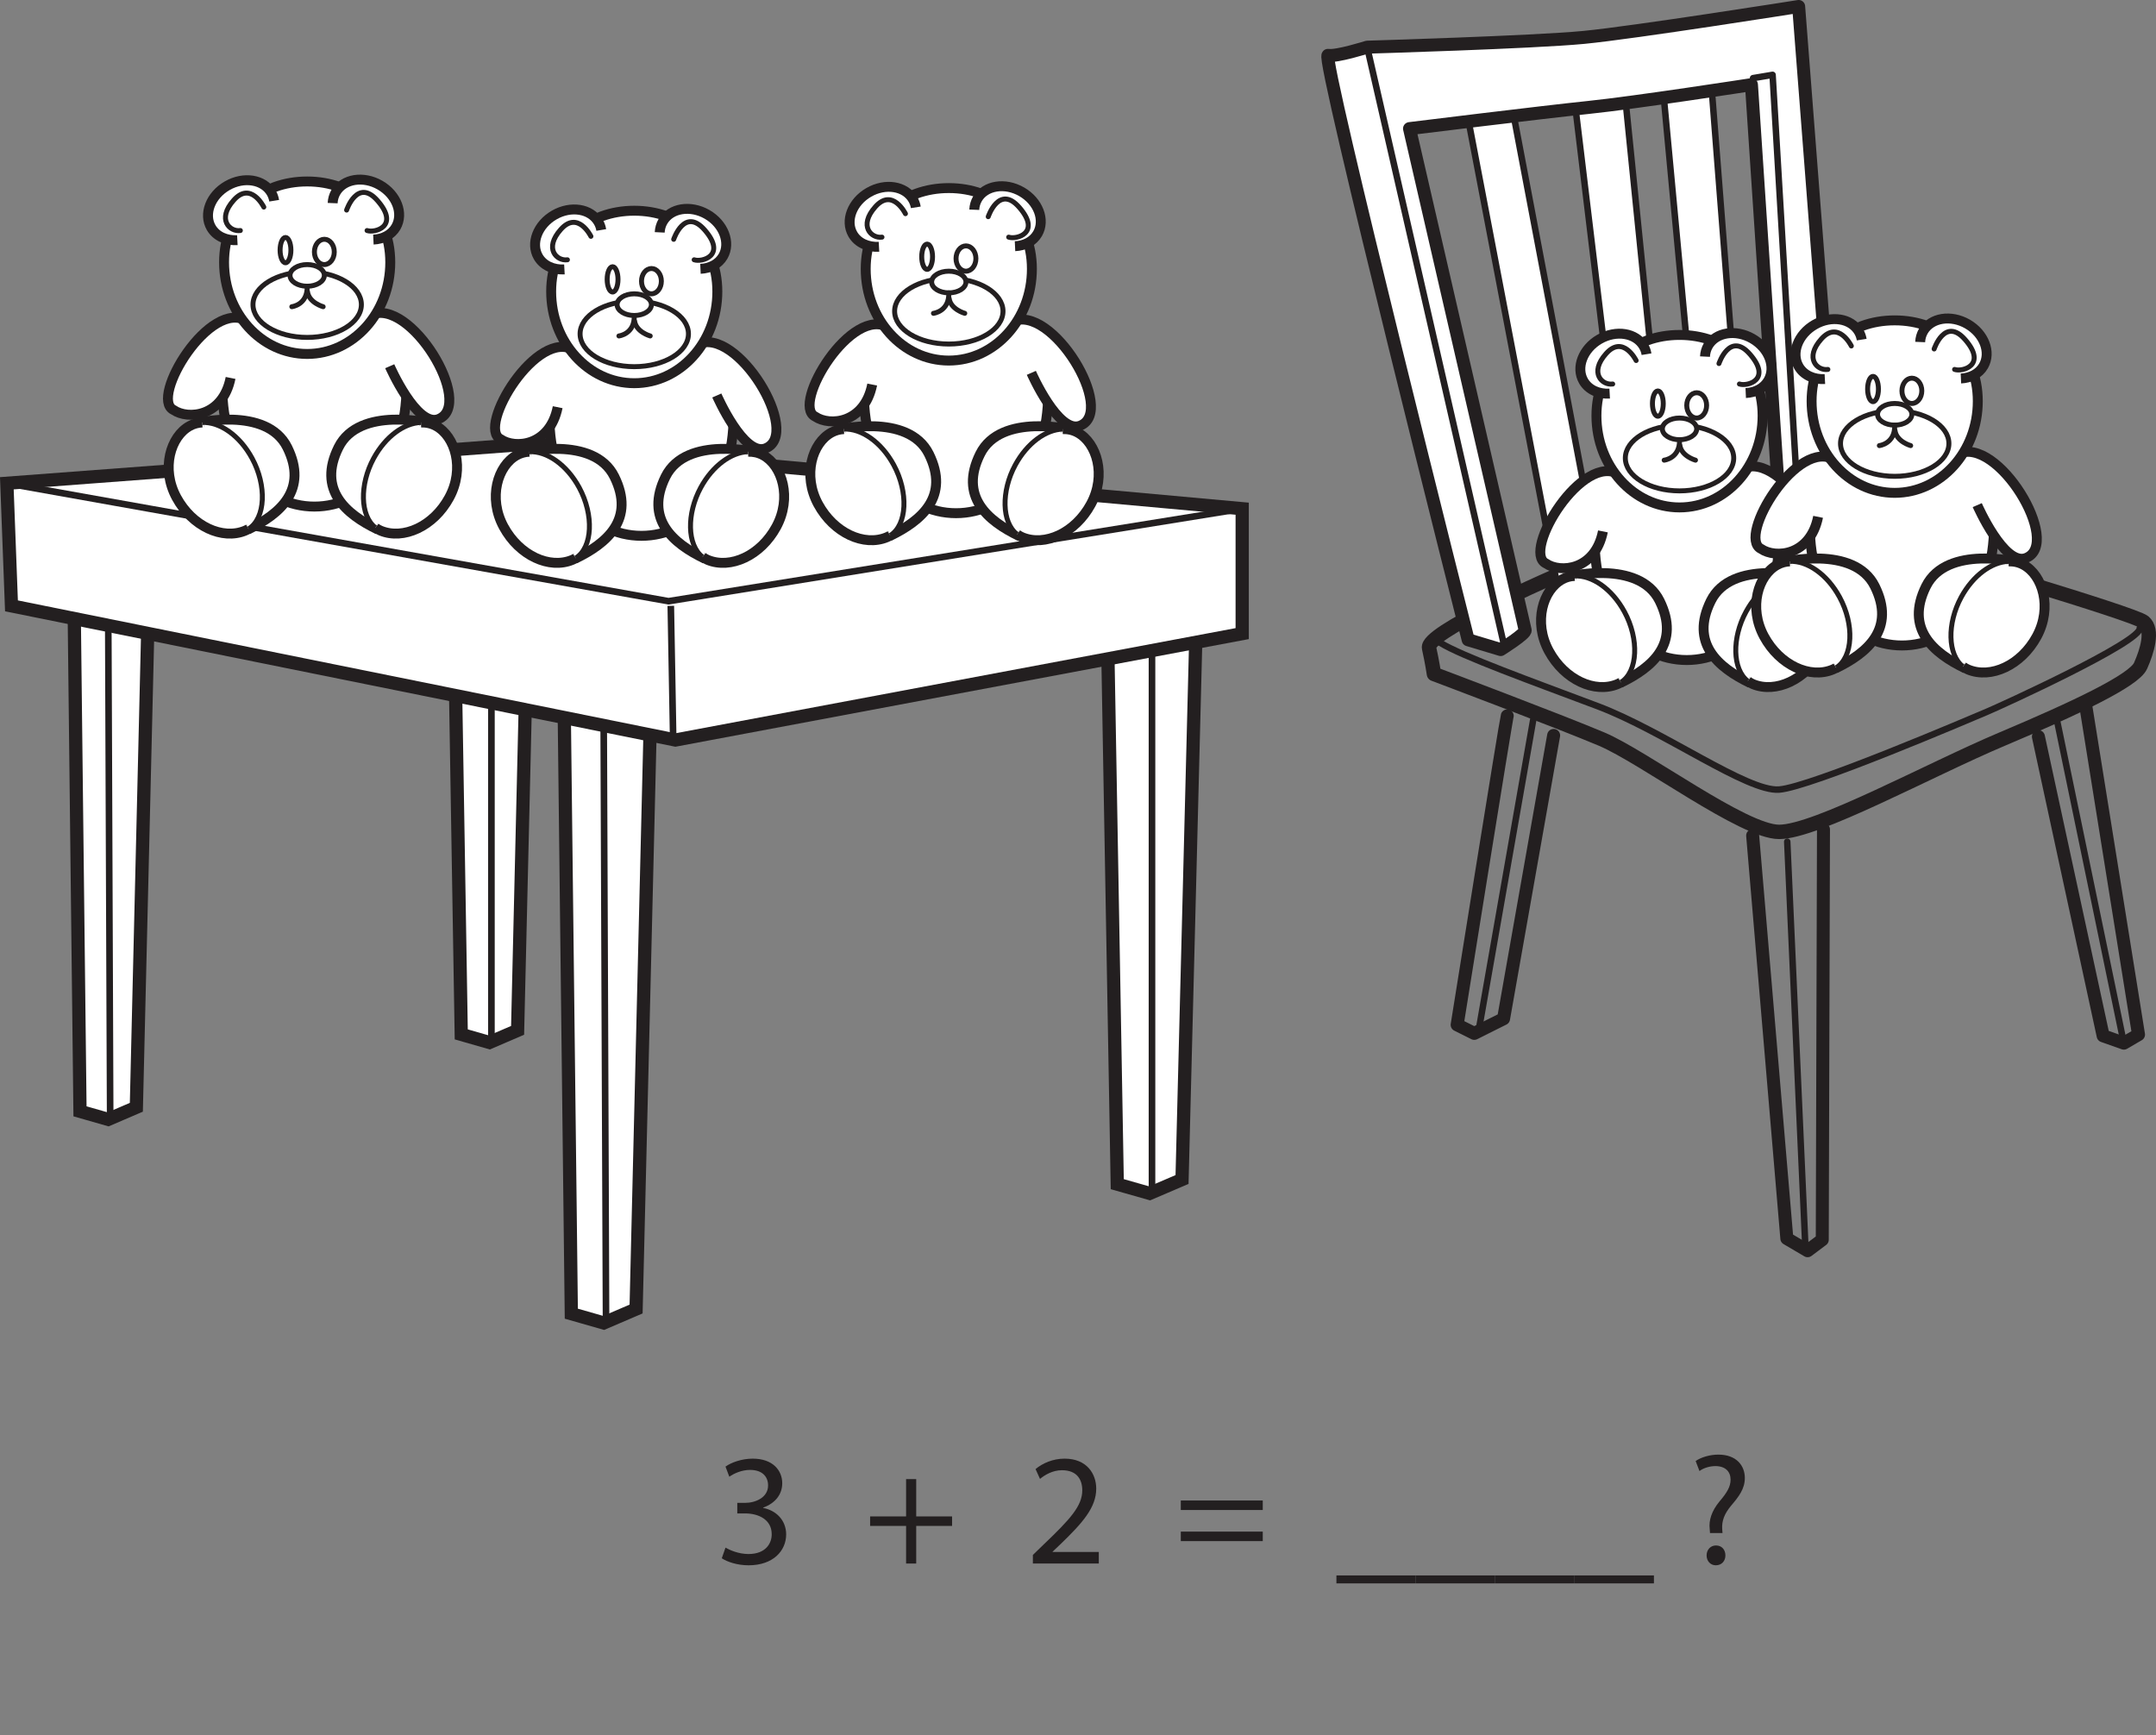 <?xml version="1.0" encoding="UTF-8"?>
<svg xmlns="http://www.w3.org/2000/svg" xmlns:xlink="http://www.w3.org/1999/xlink" width="325.941pt" height="262.354pt" viewBox="0 0 325.941 262.354" version="1.1">
<rect x="0" y="0" width="325.941" height="262.354" fill="#808080" stroke="none"/>
<defs>
<g>
<symbol overflow="visible" id="glyph0-0">
<path style="stroke:none;" d="M 0 0 L 12 0 L 12 -16.797 L 0 -16.797 Z M 6 -9.484 L 1.922 -15.594 L 10.078 -15.594 Z M 6.719 -8.406 L 10.797 -14.516 L 10.797 -2.281 Z M 1.922 -1.203 L 6 -7.312 L 10.078 -1.203 Z M 1.203 -14.516 L 5.281 -8.406 L 1.203 -2.281 Z M 1.203 -14.516 "/>
</symbol>
<symbol overflow="visible" id="glyph0-1">
<path style="stroke:none;" d="M 1.016 -0.797 C 1.781 -0.281 3.312 0.266 5.062 0.266 C 8.781 0.266 10.75 -1.922 10.75 -4.422 C 10.734 -6.594 9.188 -8.047 7.266 -8.406 L 7.266 -8.453 C 9.172 -9.141 10.156 -10.516 10.156 -12.141 C 10.156 -14.047 8.766 -15.859 5.688 -15.859 C 4.016 -15.859 2.422 -15.266 1.578 -14.656 L 2.156 -13.125 C 2.828 -13.609 4.031 -14.156 5.281 -14.156 C 7.219 -14.156 8.016 -13.062 8.016 -11.812 C 8.016 -9.953 6.078 -9.172 4.531 -9.172 L 3.359 -9.172 L 3.359 -7.578 L 4.531 -7.578 C 6.578 -7.578 8.547 -6.641 8.562 -4.469 C 8.594 -3.141 7.734 -1.438 5.047 -1.438 C 3.547 -1.438 2.188 -2.047 1.578 -2.406 Z M 1.016 -0.797 "/>
</symbol>
<symbol overflow="visible" id="glyph0-2">
<path style="stroke:none;" d=""/>
</symbol>
<symbol overflow="visible" id="glyph0-3">
<path style="stroke:none;" d="M 6.391 -12.766 L 6.391 -7.125 L 0.953 -7.125 L 0.953 -5.688 L 6.391 -5.688 L 6.391 0 L 7.922 0 L 7.922 -5.688 L 13.344 -5.688 L 13.344 -7.125 L 7.922 -7.125 L 7.922 -12.766 Z M 6.391 -12.766 "/>
</symbol>
<symbol overflow="visible" id="glyph0-4">
<path style="stroke:none;" d="M 11.047 0 L 11.047 -1.75 L 4.062 -1.75 L 4.062 -1.797 L 5.281 -2.953 C 8.562 -6.125 10.656 -8.453 10.656 -11.328 C 10.656 -13.562 9.234 -15.859 5.875 -15.859 C 4.109 -15.859 2.547 -15.172 1.484 -14.281 L 2.156 -12.797 C 2.875 -13.391 4.062 -14.109 5.469 -14.109 C 7.797 -14.109 8.547 -12.641 8.547 -11.062 C 8.547 -8.719 6.719 -6.703 2.734 -2.906 L 1.078 -1.297 L 1.078 0 Z M 11.047 0 "/>
</symbol>
<symbol overflow="visible" id="glyph0-5">
<path style="stroke:none;" d="M 13.344 -8.094 L 13.344 -9.531 L 0.953 -9.531 L 0.953 -8.094 Z M 13.344 -3.391 L 13.344 -4.828 L 0.953 -4.828 L 0.953 -3.391 Z M 13.344 -3.391 "/>
</symbol>
<symbol overflow="visible" id="glyph0-6">
<path style="stroke:none;" d="M 0 1.797 L 0 3 L 12 3 L 12 1.797 Z M 0 1.797 "/>
</symbol>
<symbol overflow="visible" id="glyph0-7">
<path style="stroke:none;" d="M 5.281 -4.609 L 5.234 -5.203 C 5.156 -6.438 5.547 -7.516 6.594 -8.766 C 7.75 -10.125 8.656 -11.297 8.656 -12.938 C 8.656 -14.766 7.422 -16.469 4.656 -16.469 C 3.391 -16.469 2.047 -16.078 1.219 -15.5 L 1.797 -13.984 C 2.406 -14.453 3.359 -14.734 4.219 -14.734 C 5.734 -14.719 6.5 -13.891 6.5 -12.672 C 6.5 -11.594 5.906 -10.656 4.828 -9.391 C 3.625 -7.938 3.188 -6.5 3.344 -5.234 L 3.391 -4.609 Z M 4.266 0.266 C 5.156 0.266 5.719 -0.391 5.719 -1.219 C 5.719 -2.109 5.156 -2.734 4.297 -2.734 C 3.484 -2.734 2.875 -2.109 2.875 -1.219 C 2.875 -0.391 3.453 0.266 4.266 0.266 Z M 4.266 0.266 "/>
</symbol>
</g>
<clipPath id="clip1">
  <path d="M 214 77 L 325.941 77 L 325.941 127 L 214 127 Z M 214 77 "/>
</clipPath>
</defs>
<g id="surface1">
<path style="fill-rule:nonzero;fill:rgb(100%,100%,100%);fill-opacity:1;stroke-width:2;stroke-linecap:butt;stroke-linejoin:miter;stroke:rgb(13.73%,12.16%,12.549%);stroke-opacity:1;stroke-miterlimit:4;" d="M -0.001 -0.001 L -2.098 -82.537 L -6.993 -84.634 L -11.891 -83.24 L -13.29 -4.197 " transform="matrix(1,0,0,-1,180.797,95.795)"/>
<path style="fill:none;stroke-width:1;stroke-linecap:butt;stroke-linejoin:miter;stroke:rgb(13.73%,12.16%,12.549%);stroke-opacity:1;stroke-miterlimit:4;" d="M -0 0.001 L -0 -82.885 " transform="matrix(1,0,0,-1,174.157,97.544)"/>
<path style="fill-rule:nonzero;fill:rgb(100%,100%,100%);fill-opacity:1;stroke-width:2;stroke-linecap:butt;stroke-linejoin:miter;stroke:rgb(13.73%,12.16%,12.549%);stroke-opacity:1;stroke-miterlimit:4;" d="M 0.001 0.002 L -2.097 -86.729 L -6.996 -88.831 L -11.89 -87.432 L -12.941 2.099 " transform="matrix(1,0,0,-1,98.261,111.185)"/>
<path style="fill:none;stroke-width:1;stroke-linecap:butt;stroke-linejoin:miter;stroke:rgb(13.73%,12.16%,12.549%);stroke-opacity:1;stroke-miterlimit:4;" d="M 0.001 -0.001 L 0.353 -89.884 " transform="matrix(1,0,0,-1,91.268,110.135)"/>
<path style="fill-rule:nonzero;fill:rgb(100%,100%,100%);fill-opacity:1;stroke-width:2;stroke-linecap:butt;stroke-linejoin:miter;stroke:rgb(13.73%,12.16%,12.549%);stroke-opacity:1;stroke-miterlimit:4;" d="M -0.001 0.001 L -1.826 -77.112 L -6.087 -78.944 L -10.345 -77.721 L -11.568 -3.651 " transform="matrix(1,0,0,-1,80.076,78.669)"/>
<path style="fill:none;stroke-width:1;stroke-linecap:butt;stroke-linejoin:miter;stroke:rgb(13.73%,12.16%,12.549%);stroke-opacity:1;stroke-miterlimit:4;" d="M -0.001 -0.001 L -0.001 -77.418 " transform="matrix(1,0,0,-1,74.293,80.191)"/>
<path style="fill-rule:nonzero;fill:rgb(100%,100%,100%);fill-opacity:1;stroke-width:2;stroke-linecap:butt;stroke-linejoin:miter;stroke:rgb(13.73%,12.16%,12.549%);stroke-opacity:1;stroke-miterlimit:4;" d="M 0.001 0.001 L -1.828 -76.569 L -6.089 -78.401 L -10.347 -77.182 L -11.261 1.826 " transform="matrix(1,0,0,-1,22.441,90.841)"/>
<path style="fill:none;stroke-width:1;stroke-linecap:butt;stroke-linejoin:miter;stroke:rgb(13.73%,12.16%,12.549%);stroke-opacity:1;stroke-miterlimit:4;" d="M -0.001 0.001 L 0.304 -79.311 " transform="matrix(1,0,0,-1,16.352,89.931)"/>
<path style="fill-rule:nonzero;fill:rgb(100%,100%,100%);fill-opacity:1;stroke-width:2;stroke-linecap:butt;stroke-linejoin:miter;stroke:rgb(13.73%,12.16%,12.549%);stroke-opacity:1;stroke-miterlimit:4;" d="M -0.002 -0.001 L -0.701 18.534 L 78.338 24.479 L 186.057 14.69 L 186.057 -4.197 L 100.373 -20.283 Z M -0.002 -0.001 " transform="matrix(1,0,0,-1,1.736,91.6)"/>
<path style="fill:none;stroke-width:1;stroke-linecap:butt;stroke-linejoin:miter;stroke:rgb(13.73%,12.16%,12.549%);stroke-opacity:1;stroke-miterlimit:4;" d="M -0 -0.001 L 100.027 -17.833 L 186.757 -3.845 " transform="matrix(1,0,0,-1,1.036,73.065)"/>
<path style="fill:none;stroke-width:1;stroke-linecap:butt;stroke-linejoin:miter;stroke:rgb(13.73%,12.16%,12.549%);stroke-opacity:1;stroke-miterlimit:4;" d="M -0 -0.001 L 0.351 -19.583 " transform="matrix(1,0,0,-1,101.411,91.6)"/>
<g clip-path="url(#clip1)" clip-rule="nonzero">
<path style="fill:none;stroke-width:2.177;stroke-linecap:round;stroke-linejoin:round;stroke:rgb(13.73%,12.16%,12.549%);stroke-opacity:1;stroke-miterlimit:4;" d="M 0.002 -0.001 C -8.342 0.757 -26.334 -3.446 -33.967 -6.649 C -41.6 -9.849 -58.581 -17.474 -58.088 -19.692 C -57.596 -21.911 -57.35 -23.63 -57.35 -23.63 C -57.35 -23.63 -38.397 -30.77 -31.998 -33.477 C -25.596 -36.185 -10.584 -47.505 -5.166 -47.505 C 0.459 -47.505 17.478 -38.153 28.548 -33.477 C 39.634 -28.798 48.49 -24.614 49.474 -22.399 C 50.462 -20.185 51.447 -16.985 49.966 -15.755 C 48.49 -14.524 15.998 -4.923 22.646 -7.138 C 29.291 -9.352 5.419 -0.493 0.002 -0.001 Z M 0.002 -0.001 " transform="matrix(1,0,0,-1,274.131,78.269)"/>
</g>
<path style="fill:none;stroke-width:0.981;stroke-linecap:round;stroke-linejoin:round;stroke:rgb(13.73%,12.16%,12.549%);stroke-opacity:1;stroke-miterlimit:4;" d="M 0.001 -0.001 C 3.262 -2.029 13.848 -5.845 23.817 -9.599 C 33.786 -13.349 46.458 -22.583 51.262 -22.212 C 56.059 -21.845 80.309 -11.447 82.52 -10.521 C 84.739 -9.599 106.153 0.186 105.782 2.213 " transform="matrix(1,0,0,-1,217.703,97.163)"/>
<path style="fill:none;stroke-width:1.964;stroke-linecap:round;stroke-linejoin:round;stroke:rgb(13.73%,12.16%,12.549%);stroke-opacity:1;stroke-miterlimit:4;" d="M 0.001 -0.001 L 5.169 -60.919 L 8.31 -62.767 L 10.525 -61.107 L 10.708 0.924 " transform="matrix(1,0,0,-1,264.963,126.331)"/>
<path style="fill:none;stroke-width:1.964;stroke-linecap:round;stroke-linejoin:round;stroke:rgb(13.73%,12.16%,12.549%);stroke-opacity:1;stroke-miterlimit:4;" d="M 0.001 0.002 L 9.787 -45.229 L 12.919 -46.338 L 15.134 -45.045 L 7.197 4.431 " transform="matrix(1,0,0,-1,308.163,111.376)"/>
<path style="fill:none;stroke-width:1.964;stroke-linecap:round;stroke-linejoin:round;stroke:rgb(13.73%,12.16%,12.549%);stroke-opacity:1;stroke-miterlimit:4;" d="M 0.002 0 L -7.569 -42.832 L -11.998 -45.046 L -14.584 -43.753 C -14.584 -43.753 -7.202 2.399 -7.014 2.954 " transform="matrix(1,0,0,-1,234.874,111.192)"/>
<path style="fill:none;stroke-width:0.981;stroke-linecap:round;stroke-linejoin:round;stroke:rgb(13.73%,12.16%,12.549%);stroke-opacity:1;stroke-miterlimit:4;" d="M -0 -0.002 L 2.71 -60.552 " transform="matrix(1,0,0,-1,270.192,127.252)"/>
<path style="fill:none;stroke-width:0.981;stroke-linecap:round;stroke-linejoin:round;stroke:rgb(13.73%,12.16%,12.549%);stroke-opacity:1;stroke-miterlimit:4;" d="M -0.001 -0.001 L 10.031 -48.431 " transform="matrix(1,0,0,-1,311.051,109.284)"/>
<path style="fill:none;stroke-width:0.981;stroke-linecap:round;stroke-linejoin:round;stroke:rgb(13.73%,12.16%,12.549%);stroke-opacity:1;stroke-miterlimit:4;" d="M 0.001 0.001 L 8.123 46.275 " transform="matrix(1,0,0,-1,223.674,155.068)"/>
<path style="fill-rule:nonzero;fill:rgb(100%,100%,100%);fill-opacity:1;stroke-width:0.981;stroke-linecap:round;stroke-linejoin:round;stroke:rgb(13.73%,12.16%,12.549%);stroke-opacity:1;stroke-miterlimit:4;" d="M 0.002 -0.001 L 5.169 -66.212 L -0.983 -67.935 L -7.385 0.491 " transform="matrix(1,0,0,-1,258.873,14.764)"/>
<path style="fill-rule:nonzero;fill:rgb(100%,100%,100%);fill-opacity:1;stroke-width:0.981;stroke-linecap:round;stroke-linejoin:round;stroke:rgb(13.73%,12.16%,12.549%);stroke-opacity:1;stroke-miterlimit:4;" d="M -0 -0.001 L 6.894 -68.181 L 0.738 -69.904 L -7.629 -0.494 Z M -0 -0.001 " transform="matrix(1,0,0,-1,245.825,15.995)"/>
<path style="fill-rule:nonzero;fill:rgb(100%,100%,100%);fill-opacity:1;stroke-width:0.981;stroke-linecap:round;stroke-linejoin:round;stroke:rgb(13.73%,12.16%,12.549%);stroke-opacity:1;stroke-miterlimit:4;" d="M 0.002 -0.002 L -6.401 -2.462 L -20.182 69.659 L -13.291 70.151 Z M 0.002 -0.002 " transform="matrix(1,0,0,-1,242.131,87.624)"/>
<path style=" stroke:none;fill-rule:nonzero;fill:rgb(100%,100%,100%);fill-opacity:1;" d="M 230.566 95.254 C 230.812 95.746 226.875 98.207 226.875 98.207 L 221.953 96.73 C 221.953 96.73 199.547 8.117 200.781 8.363 C 202.012 8.613 206.691 7.133 206.691 7.133 C 206.691 7.133 231.793 6.395 239.426 5.656 C 247.059 4.918 271.918 0.98 271.918 0.98 L 278.07 80.484 L 272.164 81.961 L 269.207 79.5 L 264.781 12.797 C 264.781 12.797 247.301 15.504 240.164 16.242 C 233.031 16.98 213.09 19.445 213.09 19.445 Z M 230.566 95.254 "/>
<path style="fill:none;stroke-width:1.964;stroke-linecap:round;stroke-linejoin:round;stroke:rgb(13.73%,12.16%,12.549%);stroke-opacity:1;stroke-miterlimit:4;" d="M 0.002 -0.001 C 0.248 -0.493 -3.694 -2.954 -3.694 -2.954 L -8.612 -1.477 C -8.612 -1.477 -31.018 87.136 -29.784 86.89 C -28.553 86.64 -23.873 88.121 -23.873 88.121 C -23.873 88.121 1.228 88.859 8.861 89.597 C 16.494 90.335 41.353 94.273 41.353 94.273 L 47.505 14.769 L 41.599 13.292 L 38.642 15.753 L 34.216 82.457 C 34.216 82.457 16.736 79.749 9.599 79.011 C 2.466 78.273 -17.475 75.808 -17.475 75.808 Z M 0.002 -0.001 " transform="matrix(1,0,0,-1,230.565,95.253)"/>
<path style="fill-rule:nonzero;fill:rgb(100%,100%,100%);fill-opacity:1;stroke-width:0.981;stroke-linecap:round;stroke-linejoin:round;stroke:rgb(13.73%,12.16%,12.549%);stroke-opacity:1;stroke-miterlimit:4;" d="M -0.001 -0 L 20.675 -90.332 " transform="matrix(1,0,0,-1,206.688,7.133)"/>
<path style="fill:none;stroke-width:0.981;stroke-linecap:round;stroke-linejoin:round;stroke:rgb(13.73%,12.16%,12.549%);stroke-opacity:1;stroke-miterlimit:4;" d="M 0.001 -0.002 L 2.955 0.495 L 7.142 -70.15 " transform="matrix(1,0,0,-1,265.022,11.811)"/>
<path style=" stroke:none;fill-rule:nonzero;fill:rgb(100%,100%,100%);fill-opacity:1;" d="M 61.457 58.434 C 61.457 69.516 55.223 76.59 47.531 76.59 C 39.84 76.59 33.602 69.516 33.602 58.434 C 33.602 47.348 39.84 46.008 47.531 46.008 C 55.223 46.008 61.457 47.348 61.457 58.434 "/>
<path style="fill:none;stroke-width:1.5;stroke-linecap:butt;stroke-linejoin:miter;stroke:rgb(13.73%,12.16%,12.549%);stroke-opacity:1;stroke-miterlimit:4;" d="M 0.001 -0.001 C 0.001 -11.084 -6.234 -18.158 -13.925 -18.158 C -21.617 -18.158 -27.855 -11.084 -27.855 -0.001 C -27.855 11.084 -21.617 12.424 -13.925 12.424 C -6.234 12.424 0.001 11.084 0.001 -0.001 Z M 0.001 -0.001 " transform="matrix(1,0,0,-1,61.456,58.432)"/>
<path style="fill-rule:nonzero;fill:rgb(100%,100%,100%);fill-opacity:1;stroke-width:1.5;stroke-linecap:butt;stroke-linejoin:miter;stroke:rgb(13.73%,12.16%,12.549%);stroke-opacity:1;stroke-miterlimit:4;" d="M -0.001 -0.001 C -1.188 -5.899 -6.442 -6.344 -8.629 -4.84 C -12.313 -3.067 -3.032 12.226 2.566 8.539 " transform="matrix(1,0,0,-1,34.86,57.14)"/>
<path style="fill-rule:nonzero;fill:rgb(100%,100%,100%);fill-opacity:1;stroke-width:1.5;stroke-linecap:butt;stroke-linejoin:miter;stroke:rgb(13.73%,12.16%,12.549%);stroke-opacity:1;stroke-miterlimit:4;" d="M -0.001 0.001 C -0.001 0.001 4.074 -9.296 7.382 -7.984 C 12.914 -5.792 3.085 10.59 -2.922 7.727 " transform="matrix(1,0,0,-1,58.919,55.372)"/>
<path style="fill-rule:nonzero;fill:rgb(100%,100%,100%);fill-opacity:1;stroke-width:1.5;stroke-linecap:butt;stroke-linejoin:miter;stroke:rgb(13.73%,12.16%,12.549%);stroke-opacity:1;stroke-miterlimit:4;" d="M 0 -0.001 C 0 -0.001 10.922 2.745 14.071 -3.626 C 17.215 -9.998 13.032 -13.673 8.102 -16.037 " transform="matrix(1,0,0,-1,29.367,64.026)"/>
<path style="fill-rule:nonzero;fill:rgb(100%,100%,100%);fill-opacity:1;stroke-width:1.5;stroke-linecap:butt;stroke-linejoin:miter;stroke:rgb(13.73%,12.16%,12.549%);stroke-opacity:1;stroke-miterlimit:4;" d="M -0 -0.001 C -0.165 -0.103 -0.34 -0.197 -0.524 -0.271 C -3.961 -1.697 -8.524 0.358 -10.899 4.733 C -13.274 9.108 -11.813 13.983 -8.895 15.565 C -8.305 15.885 -7.665 16.057 -6.997 16.084 " transform="matrix(1,0,0,-1,37.586,79.96)"/>
<path style="fill-rule:nonzero;fill:rgb(100%,100%,100%);fill-opacity:1;stroke-width:0.75;stroke-linecap:butt;stroke-linejoin:miter;stroke:rgb(13.73%,12.16%,12.549%);stroke-opacity:1;stroke-miterlimit:4;" d="M 0.001 0.001 C 2.623 0.114 5.634 -1.933 7.525 -5.421 C 9.759 -9.535 9.572 -14.453 6.998 -16.085 " transform="matrix(1,0,0,-1,30.588,63.876)"/>
<path style="fill-rule:nonzero;fill:rgb(100%,100%,100%);fill-opacity:1;stroke-width:1.5;stroke-linecap:butt;stroke-linejoin:miter;stroke:rgb(13.73%,12.16%,12.549%);stroke-opacity:1;stroke-miterlimit:4;" d="M -0.001 -0.001 C -0.001 -0.001 -10.923 2.745 -14.068 -3.626 C -17.216 -9.998 -13.033 -13.673 -8.103 -16.037 " transform="matrix(1,0,0,-1,65.236,64.026)"/>
<path style="fill-rule:nonzero;fill:rgb(100%,100%,100%);fill-opacity:1;stroke-width:1.5;stroke-linecap:butt;stroke-linejoin:miter;stroke:rgb(13.73%,12.16%,12.549%);stroke-opacity:1;stroke-miterlimit:4;" d="M -0 -0.001 C 0.238 -0.185 0.5 -0.337 0.785 -0.455 C 4.226 -1.88 8.789 0.174 11.164 4.549 C 13.535 8.924 12.078 13.799 9.16 15.381 C 8.46 15.76 7.687 15.928 6.886 15.901 " transform="matrix(1,0,0,-1,56.754,79.776)"/>
<path style="fill-rule:nonzero;fill:rgb(100%,100%,100%);fill-opacity:1;stroke-width:0.75;stroke-linecap:butt;stroke-linejoin:miter;stroke:rgb(13.73%,12.16%,12.549%);stroke-opacity:1;stroke-miterlimit:4;" d="M -0 -0.002 C -2.532 -0.084 -5.352 -2.103 -7.153 -5.423 C -9.305 -9.392 -9.208 -14.111 -6.887 -15.904 " transform="matrix(1,0,0,-1,63.641,63.873)"/>
<path style=" stroke:none;fill-rule:nonzero;fill:rgb(100%,100%,100%);fill-opacity:1;" d="M 59 39.656 C 59 47.312 53.375 53.516 46.438 53.516 C 39.5 53.516 33.875 47.312 33.875 39.656 C 33.875 32.004 39.5 27.438 46.438 27.438 C 53.375 27.438 59 32.004 59 39.656 "/>
<path style="fill:none;stroke-width:1.5;stroke-linecap:butt;stroke-linejoin:miter;stroke:rgb(13.73%,12.16%,12.549%);stroke-opacity:1;stroke-miterlimit:4;" d="M 0.002 0.002 C 0.002 -7.654 -5.623 -13.857 -12.561 -13.857 C -19.498 -13.857 -25.123 -7.654 -25.123 0.002 C -25.123 7.654 -19.498 12.221 -12.561 12.221 C -5.623 12.221 0.002 7.654 0.002 0.002 Z M 0.002 0.002 " transform="matrix(1,0,0,-1,58.998,39.658)"/>
<path style="fill-rule:nonzero;fill:rgb(100%,100%,100%);fill-opacity:1;stroke-width:1.5;stroke-linecap:butt;stroke-linejoin:miter;stroke:rgb(13.73%,12.16%,12.549%);stroke-opacity:1;stroke-miterlimit:4;" d="M 0.002 -0.001 C -1.666 -0.09 -3.194 0.578 -3.959 1.902 C -5.139 3.945 -4.057 6.777 -1.541 8.226 C 0.974 9.679 3.966 9.199 5.146 7.156 C 5.361 6.781 5.502 6.378 5.568 5.964 " transform="matrix(1,0,0,-1,35.881,36.312)"/>
<path style="fill-rule:nonzero;fill:rgb(100%,100%,100%);fill-opacity:1;stroke-width:1.5;stroke-linecap:butt;stroke-linejoin:miter;stroke:rgb(13.73%,12.16%,12.549%);stroke-opacity:1;stroke-miterlimit:4;" d="M 0.001 0.001 C 1.451 0.068 2.74 0.724 3.419 1.904 C 4.599 3.951 3.517 6.783 1.001 8.232 C -1.514 9.681 -4.506 9.201 -5.686 7.158 C -5.979 6.65 -6.135 6.087 -6.159 5.513 " transform="matrix(1,0,0,-1,56.448,36.224)"/>
<path style="fill:none;stroke-width:0.75;stroke-linecap:butt;stroke-linejoin:miter;stroke:rgb(13.73%,12.16%,12.549%);stroke-opacity:1;stroke-miterlimit:4;" d="M -0.001 -0.002 C -0.001 -1.056 -0.368 -1.912 -0.817 -1.912 C -1.27 -1.912 -1.637 -1.056 -1.637 -0.002 C -1.637 1.053 -1.27 1.913 -0.817 1.913 C -0.368 1.913 -0.001 1.053 -0.001 -0.002 Z M -0.001 -0.002 " transform="matrix(1,0,0,-1,43.981,37.815)"/>
<path style="fill:none;stroke-width:0.75;stroke-linecap:butt;stroke-linejoin:miter;stroke:rgb(13.73%,12.16%,12.549%);stroke-opacity:1;stroke-miterlimit:4;" d="M 0 -0.002 C 0 -1.057 -0.671 -1.912 -1.503 -1.912 C -2.332 -1.912 -3.003 -1.057 -3.003 -0.002 C -3.003 1.057 -2.332 1.912 -1.503 1.912 C -0.671 1.912 0 1.057 0 -0.002 Z M 0 -0.002 " transform="matrix(1,0,0,-1,50.535,38.088)"/>
<path style=" stroke:none;fill-rule:nonzero;fill:rgb(100%,100%,100%);fill-opacity:1;" d="M 54.633 46.055 C 54.633 48.793 50.965 51.016 46.441 51.016 C 41.914 51.016 38.246 48.793 38.246 46.055 C 38.246 43.312 41.914 41.094 46.441 41.094 C 50.965 41.094 54.633 43.312 54.633 46.055 "/>
<path style="fill:none;stroke-width:0.75;stroke-linecap:butt;stroke-linejoin:miter;stroke:rgb(13.73%,12.16%,12.549%);stroke-opacity:1;stroke-miterlimit:4;" d="M 0.002 -0 C 0.002 -2.739 -3.666 -4.961 -8.19 -4.961 C -12.717 -4.961 -16.385 -2.739 -16.385 -0 C -16.385 2.742 -12.717 4.96 -8.19 4.96 C -3.666 4.96 0.002 2.742 0.002 -0 Z M 0.002 -0 " transform="matrix(1,0,0,-1,54.631,46.054)"/>
<path style=" stroke:none;fill-rule:nonzero;fill:rgb(100%,100%,100%);fill-opacity:1;" d="M 49.031 41.637 C 49.031 42.543 47.871 43.277 46.438 43.277 C 45.008 43.277 43.844 42.543 43.844 41.637 C 43.844 40.734 45.008 40 46.438 40 C 47.871 40 49.031 40.734 49.031 41.637 "/>
<path style="fill:none;stroke-width:0.75;stroke-linecap:butt;stroke-linejoin:miter;stroke:rgb(13.73%,12.16%,12.549%);stroke-opacity:1;stroke-miterlimit:4;" d="M -0.001 0.001 C -0.001 -0.905 -1.162 -1.639 -2.595 -1.639 C -4.025 -1.639 -5.189 -0.905 -5.189 0.001 C -5.189 0.904 -4.025 1.638 -2.595 1.638 C -1.162 1.638 -0.001 0.904 -0.001 0.001 Z M -0.001 0.001 " transform="matrix(1,0,0,-1,49.033,41.638)"/>
<path style="fill-rule:nonzero;fill:rgb(100%,100%,100%);fill-opacity:1;stroke-width:0.75;stroke-linecap:round;stroke-linejoin:round;stroke:rgb(13.73%,12.16%,12.549%);stroke-opacity:1;stroke-miterlimit:4;" d="M -0.002 -0 C 0.088 -2.821 -2.322 -3.094 -2.322 -3.094 " transform="matrix(1,0,0,-1,46.439,43.277)"/>
<path style="fill-rule:nonzero;fill:rgb(100%,100%,100%);fill-opacity:1;stroke-width:0.75;stroke-linecap:round;stroke-linejoin:round;stroke:rgb(13.73%,12.16%,12.549%);stroke-opacity:1;stroke-miterlimit:4;" d="M 0 -0.001 C 0.227 -1.685 2.368 -2.275 2.368 -2.275 " transform="matrix(1,0,0,-1,46.484,44.096)"/>
<path style="fill-rule:nonzero;fill:rgb(100%,100%,100%);fill-opacity:1;stroke-width:0.75;stroke-linecap:round;stroke-linejoin:round;stroke:rgb(13.73%,12.16%,12.549%);stroke-opacity:1;stroke-miterlimit:4;" d="M -0 -0.001 C -0 -0.001 -1.958 3.959 -4.547 1.045 C -7.145 -1.865 -5.141 -3.779 -3.547 -3.548 " transform="matrix(1,0,0,-1,39.883,31.307)"/>
<path style="fill-rule:nonzero;fill:rgb(100%,100%,100%);fill-opacity:1;stroke-width:0.75;stroke-linecap:round;stroke-linejoin:round;stroke:rgb(13.73%,12.16%,12.549%);stroke-opacity:1;stroke-miterlimit:4;" d="M -0.001 0.001 C -0.001 0.001 1.639 4.916 4.69 1.412 C 8.077 -2.483 4.233 -3.502 3.092 -3.092 " transform="matrix(1,0,0,-1,52.4,31.763)"/>
<path style=" stroke:none;fill-rule:nonzero;fill:rgb(100%,100%,100%);fill-opacity:1;" d="M 158.457 59.434 C 158.457 70.516 152.223 77.59 144.531 77.59 C 136.84 77.59 130.602 70.516 130.602 59.434 C 130.602 48.348 136.84 47.008 144.531 47.008 C 152.223 47.008 158.457 48.348 158.457 59.434 "/>
<path style="fill:none;stroke-width:1.5;stroke-linecap:butt;stroke-linejoin:miter;stroke:rgb(13.73%,12.16%,12.549%);stroke-opacity:1;stroke-miterlimit:4;" d="M 0.001 -0.001 C 0.001 -11.084 -6.234 -18.158 -13.925 -18.158 C -21.617 -18.158 -27.855 -11.084 -27.855 -0.001 C -27.855 11.084 -21.617 12.424 -13.925 12.424 C -6.234 12.424 0.001 11.084 0.001 -0.001 Z M 0.001 -0.001 " transform="matrix(1,0,0,-1,158.457,59.432)"/>
<path style="fill-rule:nonzero;fill:rgb(100%,100%,100%);fill-opacity:1;stroke-width:1.5;stroke-linecap:butt;stroke-linejoin:miter;stroke:rgb(13.73%,12.16%,12.549%);stroke-opacity:1;stroke-miterlimit:4;" d="M -0.001 -0.001 C -1.188 -5.899 -6.442 -6.344 -8.629 -4.84 C -12.313 -3.067 -3.032 12.226 2.566 8.539 " transform="matrix(1,0,0,-1,131.86,58.14)"/>
<path style="fill-rule:nonzero;fill:rgb(100%,100%,100%);fill-opacity:1;stroke-width:1.5;stroke-linecap:butt;stroke-linejoin:miter;stroke:rgb(13.73%,12.16%,12.549%);stroke-opacity:1;stroke-miterlimit:4;" d="M -0.001 0.001 C -0.001 0.001 4.074 -9.296 7.382 -7.984 C 12.914 -5.792 3.085 10.59 -2.922 7.727 " transform="matrix(1,0,0,-1,155.918,56.372)"/>
<path style="fill-rule:nonzero;fill:rgb(100%,100%,100%);fill-opacity:1;stroke-width:1.5;stroke-linecap:butt;stroke-linejoin:miter;stroke:rgb(13.73%,12.16%,12.549%);stroke-opacity:1;stroke-miterlimit:4;" d="M 0 -0.001 C 0 -0.001 10.922 2.745 14.071 -3.626 C 17.215 -9.998 13.032 -13.673 8.102 -16.037 " transform="matrix(1,0,0,-1,126.367,65.026)"/>
<path style="fill-rule:nonzero;fill:rgb(100%,100%,100%);fill-opacity:1;stroke-width:1.5;stroke-linecap:butt;stroke-linejoin:miter;stroke:rgb(13.73%,12.16%,12.549%);stroke-opacity:1;stroke-miterlimit:4;" d="M -0 -0.001 C -0.165 -0.103 -0.34 -0.197 -0.524 -0.271 C -3.961 -1.697 -8.524 0.358 -10.899 4.733 C -13.274 9.108 -11.813 13.983 -8.895 15.565 C -8.305 15.885 -7.665 16.057 -6.997 16.084 " transform="matrix(1,0,0,-1,134.586,80.96)"/>
<path style="fill-rule:nonzero;fill:rgb(100%,100%,100%);fill-opacity:1;stroke-width:0.75;stroke-linecap:butt;stroke-linejoin:miter;stroke:rgb(13.73%,12.16%,12.549%);stroke-opacity:1;stroke-miterlimit:4;" d="M 0.001 0.001 C 2.623 0.114 5.634 -1.933 7.525 -5.421 C 9.759 -9.535 9.572 -14.453 6.998 -16.085 " transform="matrix(1,0,0,-1,127.588,64.876)"/>
<path style="fill-rule:nonzero;fill:rgb(100%,100%,100%);fill-opacity:1;stroke-width:1.5;stroke-linecap:butt;stroke-linejoin:miter;stroke:rgb(13.73%,12.16%,12.549%);stroke-opacity:1;stroke-miterlimit:4;" d="M -0.001 -0.001 C -0.001 -0.001 -10.923 2.745 -14.068 -3.626 C -17.216 -9.998 -13.033 -13.673 -8.103 -16.037 " transform="matrix(1,0,0,-1,162.236,65.026)"/>
<path style="fill-rule:nonzero;fill:rgb(100%,100%,100%);fill-opacity:1;stroke-width:1.5;stroke-linecap:butt;stroke-linejoin:miter;stroke:rgb(13.73%,12.16%,12.549%);stroke-opacity:1;stroke-miterlimit:4;" d="M -0 -0.001 C 0.238 -0.185 0.5 -0.337 0.785 -0.455 C 4.226 -1.88 8.789 0.174 11.164 4.549 C 13.535 8.924 12.078 13.799 9.16 15.381 C 8.46 15.76 7.687 15.928 6.886 15.901 " transform="matrix(1,0,0,-1,153.754,80.776)"/>
<path style="fill-rule:nonzero;fill:rgb(100%,100%,100%);fill-opacity:1;stroke-width:0.75;stroke-linecap:butt;stroke-linejoin:miter;stroke:rgb(13.73%,12.16%,12.549%);stroke-opacity:1;stroke-miterlimit:4;" d="M -0 -0.002 C -2.532 -0.084 -5.352 -2.103 -7.153 -5.423 C -9.305 -9.392 -9.208 -14.111 -6.887 -15.904 " transform="matrix(1,0,0,-1,160.641,64.874)"/>
<path style=" stroke:none;fill-rule:nonzero;fill:rgb(100%,100%,100%);fill-opacity:1;" d="M 156 40.656 C 156 48.312 150.375 54.516 143.438 54.516 C 136.5 54.516 130.875 48.312 130.875 40.656 C 130.875 33.004 136.5 28.438 143.438 28.438 C 150.375 28.438 156 33.004 156 40.656 "/>
<path style="fill:none;stroke-width:1.5;stroke-linecap:butt;stroke-linejoin:miter;stroke:rgb(13.73%,12.16%,12.549%);stroke-opacity:1;stroke-miterlimit:4;" d="M 0.002 0.002 C 0.002 -7.654 -5.623 -13.857 -12.561 -13.857 C -19.498 -13.857 -25.123 -7.654 -25.123 0.002 C -25.123 7.654 -19.498 12.221 -12.561 12.221 C -5.623 12.221 0.002 7.654 0.002 0.002 Z M 0.002 0.002 " transform="matrix(1,0,0,-1,155.999,40.658)"/>
<path style="fill-rule:nonzero;fill:rgb(100%,100%,100%);fill-opacity:1;stroke-width:1.5;stroke-linecap:butt;stroke-linejoin:miter;stroke:rgb(13.73%,12.16%,12.549%);stroke-opacity:1;stroke-miterlimit:4;" d="M 0.002 -0.001 C -1.666 -0.09 -3.194 0.578 -3.959 1.902 C -5.139 3.945 -4.057 6.777 -1.541 8.226 C 0.974 9.679 3.966 9.199 5.146 7.156 C 5.361 6.781 5.502 6.378 5.568 5.964 " transform="matrix(1,0,0,-1,132.881,37.312)"/>
<path style="fill-rule:nonzero;fill:rgb(100%,100%,100%);fill-opacity:1;stroke-width:1.5;stroke-linecap:butt;stroke-linejoin:miter;stroke:rgb(13.73%,12.16%,12.549%);stroke-opacity:1;stroke-miterlimit:4;" d="M 0.001 0.001 C 1.451 0.068 2.74 0.724 3.419 1.904 C 4.599 3.951 3.517 6.783 1.001 8.232 C -1.514 9.681 -4.506 9.201 -5.686 7.158 C -5.979 6.65 -6.135 6.087 -6.159 5.513 " transform="matrix(1,0,0,-1,153.448,37.224)"/>
<path style="fill:none;stroke-width:0.75;stroke-linecap:butt;stroke-linejoin:miter;stroke:rgb(13.73%,12.16%,12.549%);stroke-opacity:1;stroke-miterlimit:4;" d="M -0.001 -0.002 C -0.001 -1.056 -0.368 -1.912 -0.817 -1.912 C -1.27 -1.912 -1.637 -1.056 -1.637 -0.002 C -1.637 1.053 -1.27 1.913 -0.817 1.913 C -0.368 1.913 -0.001 1.053 -0.001 -0.002 Z M -0.001 -0.002 " transform="matrix(1,0,0,-1,140.981,38.815)"/>
<path style="fill:none;stroke-width:0.75;stroke-linecap:butt;stroke-linejoin:miter;stroke:rgb(13.73%,12.16%,12.549%);stroke-opacity:1;stroke-miterlimit:4;" d="M 0 -0.002 C 0 -1.057 -0.671 -1.912 -1.503 -1.912 C -2.332 -1.912 -3.003 -1.057 -3.003 -0.002 C -3.003 1.057 -2.332 1.912 -1.503 1.912 C -0.671 1.912 0 1.057 0 -0.002 Z M 0 -0.002 " transform="matrix(1,0,0,-1,147.535,39.088)"/>
<path style=" stroke:none;fill-rule:nonzero;fill:rgb(100%,100%,100%);fill-opacity:1;" d="M 151.633 47.055 C 151.633 49.793 147.965 52.016 143.441 52.016 C 138.914 52.016 135.246 49.793 135.246 47.055 C 135.246 44.312 138.914 42.094 143.441 42.094 C 147.965 42.094 151.633 44.312 151.633 47.055 "/>
<path style="fill:none;stroke-width:0.75;stroke-linecap:butt;stroke-linejoin:miter;stroke:rgb(13.73%,12.16%,12.549%);stroke-opacity:1;stroke-miterlimit:4;" d="M 0.002 -0 C 0.002 -2.739 -3.666 -4.961 -8.19 -4.961 C -12.717 -4.961 -16.385 -2.739 -16.385 -0 C -16.385 2.742 -12.717 4.96 -8.19 4.96 C -3.666 4.96 0.002 2.742 0.002 -0 Z M 0.002 -0 " transform="matrix(1,0,0,-1,151.631,47.054)"/>
<path style=" stroke:none;fill-rule:nonzero;fill:rgb(100%,100%,100%);fill-opacity:1;" d="M 146.031 42.637 C 146.031 43.543 144.871 44.277 143.438 44.277 C 142.008 44.277 140.844 43.543 140.844 42.637 C 140.844 41.734 142.008 41 143.438 41 C 144.871 41 146.031 41.734 146.031 42.637 "/>
<path style="fill:none;stroke-width:0.75;stroke-linecap:butt;stroke-linejoin:miter;stroke:rgb(13.73%,12.16%,12.549%);stroke-opacity:1;stroke-miterlimit:4;" d="M -0.001 0.001 C -0.001 -0.905 -1.162 -1.639 -2.595 -1.639 C -4.025 -1.639 -5.189 -0.905 -5.189 0.001 C -5.189 0.904 -4.025 1.638 -2.595 1.638 C -1.162 1.638 -0.001 0.904 -0.001 0.001 Z M -0.001 0.001 " transform="matrix(1,0,0,-1,146.033,42.638)"/>
<path style="fill-rule:nonzero;fill:rgb(100%,100%,100%);fill-opacity:1;stroke-width:0.75;stroke-linecap:round;stroke-linejoin:round;stroke:rgb(13.73%,12.16%,12.549%);stroke-opacity:1;stroke-miterlimit:4;" d="M -0.002 -0 C 0.088 -2.821 -2.322 -3.094 -2.322 -3.094 " transform="matrix(1,0,0,-1,143.439,44.277)"/>
<path style="fill-rule:nonzero;fill:rgb(100%,100%,100%);fill-opacity:1;stroke-width:0.75;stroke-linecap:round;stroke-linejoin:round;stroke:rgb(13.73%,12.16%,12.549%);stroke-opacity:1;stroke-miterlimit:4;" d="M 0 -0.001 C 0.227 -1.685 2.368 -2.275 2.368 -2.275 " transform="matrix(1,0,0,-1,143.484,45.096)"/>
<path style="fill-rule:nonzero;fill:rgb(100%,100%,100%);fill-opacity:1;stroke-width:0.75;stroke-linecap:round;stroke-linejoin:round;stroke:rgb(13.73%,12.16%,12.549%);stroke-opacity:1;stroke-miterlimit:4;" d="M -0 -0.001 C -0 -0.001 -1.958 3.959 -4.547 1.045 C -7.145 -1.865 -5.141 -3.779 -3.547 -3.548 " transform="matrix(1,0,0,-1,136.883,32.307)"/>
<path style="fill-rule:nonzero;fill:rgb(100%,100%,100%);fill-opacity:1;stroke-width:0.75;stroke-linecap:round;stroke-linejoin:round;stroke:rgb(13.73%,12.16%,12.549%);stroke-opacity:1;stroke-miterlimit:4;" d="M -0.001 0.001 C -0.001 0.001 1.639 4.916 4.69 1.412 C 8.077 -2.483 4.233 -3.502 3.092 -3.092 " transform="matrix(1,0,0,-1,149.4,32.763)"/>
<path style=" stroke:none;fill-rule:nonzero;fill:rgb(100%,100%,100%);fill-opacity:1;" d="M 110.906 62.855 C 110.906 73.938 104.668 81.012 96.977 81.012 C 89.285 81.012 83.051 73.938 83.051 62.855 C 83.051 51.77 89.285 50.43 96.977 50.43 C 104.668 50.43 110.906 51.77 110.906 62.855 "/>
<path style="fill:none;stroke-width:1.5;stroke-linecap:butt;stroke-linejoin:miter;stroke:rgb(13.73%,12.16%,12.549%);stroke-opacity:1;stroke-miterlimit:4;" d="M 0.001 -0.001 C 0.001 -11.084 -6.237 -18.158 -13.928 -18.158 C -21.62 -18.158 -27.854 -11.084 -27.854 -0.001 C -27.854 11.084 -21.62 12.424 -13.928 12.424 C -6.237 12.424 0.001 11.084 0.001 -0.001 Z M 0.001 -0.001 " transform="matrix(1,0,0,-1,110.905,62.854)"/>
<path style="fill-rule:nonzero;fill:rgb(100%,100%,100%);fill-opacity:1;stroke-width:1.5;stroke-linecap:butt;stroke-linejoin:miter;stroke:rgb(13.73%,12.16%,12.549%);stroke-opacity:1;stroke-miterlimit:4;" d="M 0 -0.001 C -1.187 -5.899 -6.441 -6.344 -8.628 -4.84 C -12.312 -3.067 -3.031 12.226 2.567 8.539 " transform="matrix(1,0,0,-1,84.308,61.562)"/>
<path style="fill-rule:nonzero;fill:rgb(100%,100%,100%);fill-opacity:1;stroke-width:1.5;stroke-linecap:butt;stroke-linejoin:miter;stroke:rgb(13.73%,12.16%,12.549%);stroke-opacity:1;stroke-miterlimit:4;" d="M 0 0.001 C 0 0.001 4.071 -9.296 7.383 -7.984 C 12.915 -5.792 3.083 10.59 -2.921 7.727 " transform="matrix(1,0,0,-1,108.367,59.794)"/>
<path style="fill-rule:nonzero;fill:rgb(100%,100%,100%);fill-opacity:1;stroke-width:1.5;stroke-linecap:butt;stroke-linejoin:miter;stroke:rgb(13.73%,12.16%,12.549%);stroke-opacity:1;stroke-miterlimit:4;" d="M 0.002 -0.001 C 0.002 -0.001 10.923 2.745 14.068 -3.626 C 17.216 -9.998 13.033 -13.673 8.103 -16.037 " transform="matrix(1,0,0,-1,78.815,68.448)"/>
<path style="fill-rule:nonzero;fill:rgb(100%,100%,100%);fill-opacity:1;stroke-width:1.5;stroke-linecap:butt;stroke-linejoin:miter;stroke:rgb(13.73%,12.16%,12.549%);stroke-opacity:1;stroke-miterlimit:4;" d="M 0 -0.002 C -0.164 -0.103 -0.339 -0.197 -0.523 -0.271 C -3.96 -1.697 -8.527 0.358 -10.898 4.733 C -13.273 9.108 -11.812 13.983 -8.898 15.565 C -8.308 15.885 -7.668 16.057 -7 16.084 " transform="matrix(1,0,0,-1,87.035,84.381)"/>
<path style="fill-rule:nonzero;fill:rgb(100%,100%,100%);fill-opacity:1;stroke-width:0.75;stroke-linecap:butt;stroke-linejoin:miter;stroke:rgb(13.73%,12.16%,12.549%);stroke-opacity:1;stroke-miterlimit:4;" d="M -0.001 0.001 C 2.62 0.114 5.631 -1.933 7.526 -5.421 C 9.756 -9.535 9.573 -14.453 6.999 -16.085 " transform="matrix(1,0,0,-1,80.037,68.297)"/>
<path style="fill-rule:nonzero;fill:rgb(100%,100%,100%);fill-opacity:1;stroke-width:1.5;stroke-linecap:butt;stroke-linejoin:miter;stroke:rgb(13.73%,12.16%,12.549%);stroke-opacity:1;stroke-miterlimit:4;" d="M -0.001 -0.001 C -0.001 -0.001 -10.922 2.745 -14.071 -3.626 C -17.215 -9.998 -13.032 -13.673 -8.102 -16.037 " transform="matrix(1,0,0,-1,114.684,68.448)"/>
<path style="fill-rule:nonzero;fill:rgb(100%,100%,100%);fill-opacity:1;stroke-width:1.5;stroke-linecap:butt;stroke-linejoin:miter;stroke:rgb(13.73%,12.16%,12.549%);stroke-opacity:1;stroke-miterlimit:4;" d="M 0.001 -0.001 C 0.235 -0.185 0.501 -0.337 0.786 -0.455 C 4.223 -1.88 8.79 0.174 11.161 4.549 C 13.536 8.924 12.075 13.799 9.161 15.381 C 8.458 15.76 7.688 15.928 6.887 15.901 " transform="matrix(1,0,0,-1,106.203,84.198)"/>
<path style="fill-rule:nonzero;fill:rgb(100%,100%,100%);fill-opacity:1;stroke-width:0.75;stroke-linecap:butt;stroke-linejoin:miter;stroke:rgb(13.73%,12.16%,12.549%);stroke-opacity:1;stroke-miterlimit:4;" d="M 0 -0.001 C -2.531 -0.084 -5.351 -2.103 -7.152 -5.423 C -9.308 -9.392 -9.21 -14.111 -6.89 -15.904 " transform="matrix(1,0,0,-1,113.089,68.295)"/>
<path style=" stroke:none;fill-rule:nonzero;fill:rgb(100%,100%,100%);fill-opacity:1;" d="M 108.445 44.082 C 108.445 51.734 102.824 57.938 95.887 57.938 C 88.949 57.938 83.324 51.734 83.324 44.082 C 83.324 36.426 88.949 31.859 95.887 31.859 C 102.824 31.859 108.445 36.426 108.445 44.082 "/>
<path style="fill:none;stroke-width:1.5;stroke-linecap:butt;stroke-linejoin:miter;stroke:rgb(13.73%,12.16%,12.549%);stroke-opacity:1;stroke-miterlimit:4;" d="M -0.001 -0.002 C -0.001 -7.654 -5.623 -13.857 -12.56 -13.857 C -19.498 -13.857 -25.123 -7.654 -25.123 -0.002 C -25.123 7.654 -19.498 12.221 -12.56 12.221 C -5.623 12.221 -0.001 7.654 -0.001 -0.002 Z M -0.001 -0.002 " transform="matrix(1,0,0,-1,108.447,44.08)"/>
<path style="fill-rule:nonzero;fill:rgb(100%,100%,100%);fill-opacity:1;stroke-width:1.5;stroke-linecap:butt;stroke-linejoin:miter;stroke:rgb(13.73%,12.16%,12.549%);stroke-opacity:1;stroke-miterlimit:4;" d="M -0.001 -0 C -1.666 -0.09 -3.197 0.578 -3.962 1.902 C -5.142 3.945 -4.056 6.777 -1.544 8.226 C 0.971 9.679 3.963 9.199 5.143 7.156 C 5.362 6.781 5.499 6.378 5.569 5.964 " transform="matrix(1,0,0,-1,85.33,40.734)"/>
<path style="fill-rule:nonzero;fill:rgb(100%,100%,100%);fill-opacity:1;stroke-width:1.5;stroke-linecap:butt;stroke-linejoin:miter;stroke:rgb(13.73%,12.16%,12.549%);stroke-opacity:1;stroke-miterlimit:4;" d="M -0.001 0.001 C 1.452 0.068 2.737 0.724 3.42 1.904 C 4.596 3.951 3.514 6.783 1.002 8.232 C -1.513 9.681 -4.509 9.201 -5.685 7.158 C -5.982 6.65 -6.134 6.087 -6.162 5.513 " transform="matrix(1,0,0,-1,105.896,40.646)"/>
<path style="fill:none;stroke-width:0.75;stroke-linecap:butt;stroke-linejoin:miter;stroke:rgb(13.73%,12.16%,12.549%);stroke-opacity:1;stroke-miterlimit:4;" d="M 0 -0.001 C 0 -1.056 -0.367 -1.912 -0.816 -1.912 C -1.273 -1.912 -1.64 -1.056 -1.64 -0.001 C -1.64 1.053 -1.273 1.913 -0.816 1.913 C -0.367 1.913 0 1.053 0 -0.001 Z M 0 -0.001 " transform="matrix(1,0,0,-1,93.429,42.237)"/>
<path style="fill:none;stroke-width:0.75;stroke-linecap:butt;stroke-linejoin:miter;stroke:rgb(13.73%,12.16%,12.549%);stroke-opacity:1;stroke-miterlimit:4;" d="M 0.001 -0.002 C 0.001 -1.057 -0.67 -1.912 -1.502 -1.912 C -2.331 -1.912 -3.002 -1.057 -3.002 -0.002 C -3.002 1.057 -2.331 1.912 -1.502 1.912 C -0.67 1.912 0.001 1.057 0.001 -0.002 Z M 0.001 -0.002 " transform="matrix(1,0,0,-1,99.983,42.51)"/>
<path style=" stroke:none;fill-rule:nonzero;fill:rgb(100%,100%,100%);fill-opacity:1;" d="M 104.078 50.477 C 104.078 53.215 100.41 55.438 95.887 55.438 C 91.363 55.438 87.695 53.215 87.695 50.477 C 87.695 47.734 91.363 45.516 95.887 45.516 C 100.41 45.516 104.078 47.734 104.078 50.477 "/>
<path style="fill:none;stroke-width:0.75;stroke-linecap:butt;stroke-linejoin:miter;stroke:rgb(13.73%,12.16%,12.549%);stroke-opacity:1;stroke-miterlimit:4;" d="M -0.001 -0 C -0.001 -2.739 -3.669 -4.961 -8.193 -4.961 C -12.716 -4.961 -16.384 -2.739 -16.384 -0 C -16.384 2.742 -12.716 4.96 -8.193 4.96 C -3.669 4.96 -0.001 2.742 -0.001 -0 Z M -0.001 -0 " transform="matrix(1,0,0,-1,104.08,50.476)"/>
<path style=" stroke:none;fill-rule:nonzero;fill:rgb(100%,100%,100%);fill-opacity:1;" d="M 98.48 46.059 C 98.48 46.965 97.32 47.699 95.887 47.699 C 94.457 47.699 93.293 46.965 93.293 46.059 C 93.293 45.156 94.457 44.422 95.887 44.422 C 97.32 44.422 98.48 45.156 98.48 46.059 "/>
<path style="fill:none;stroke-width:0.75;stroke-linecap:butt;stroke-linejoin:miter;stroke:rgb(13.73%,12.16%,12.549%);stroke-opacity:1;stroke-miterlimit:4;" d="M -0.001 0.002 C -0.001 -0.905 -1.161 -1.639 -2.594 -1.639 C -4.024 -1.639 -5.188 -0.905 -5.188 0.002 C -5.188 0.904 -4.024 1.638 -2.594 1.638 C -1.161 1.638 -0.001 0.904 -0.001 0.002 Z M -0.001 0.002 " transform="matrix(1,0,0,-1,98.481,46.06)"/>
<path style="fill-rule:nonzero;fill:rgb(100%,100%,100%);fill-opacity:1;stroke-width:0.75;stroke-linecap:round;stroke-linejoin:round;stroke:rgb(13.73%,12.16%,12.549%);stroke-opacity:1;stroke-miterlimit:4;" d="M -0 -0.001 C 0.089 -2.821 -2.321 -3.094 -2.321 -3.094 " transform="matrix(1,0,0,-1,95.887,47.699)"/>
<path style="fill-rule:nonzero;fill:rgb(100%,100%,100%);fill-opacity:1;stroke-width:0.75;stroke-linecap:round;stroke-linejoin:round;stroke:rgb(13.73%,12.16%,12.549%);stroke-opacity:1;stroke-miterlimit:4;" d="M 0.001 -0.001 C 0.228 -1.685 2.365 -2.275 2.365 -2.275 " transform="matrix(1,0,0,-1,95.932,48.518)"/>
<path style="fill-rule:nonzero;fill:rgb(100%,100%,100%);fill-opacity:1;stroke-width:0.75;stroke-linecap:round;stroke-linejoin:round;stroke:rgb(13.73%,12.16%,12.549%);stroke-opacity:1;stroke-miterlimit:4;" d="M 0.001 -0.001 C 0.001 -0.001 -1.956 3.959 -4.55 1.045 C -7.148 -1.865 -5.144 -3.779 -3.55 -3.548 " transform="matrix(1,0,0,-1,89.332,35.729)"/>
<path style="fill-rule:nonzero;fill:rgb(100%,100%,100%);fill-opacity:1;stroke-width:0.75;stroke-linecap:round;stroke-linejoin:round;stroke:rgb(13.73%,12.16%,12.549%);stroke-opacity:1;stroke-miterlimit:4;" d="M -0 0.002 C -0 0.002 1.64 4.916 4.687 1.412 C 8.078 -2.483 4.234 -3.502 3.093 -3.092 " transform="matrix(1,0,0,-1,101.848,36.185)"/>
<path style=" stroke:none;fill-rule:nonzero;fill:rgb(100%,100%,100%);fill-opacity:1;" d="M 268.926 81.633 C 268.926 92.719 262.691 99.793 255 99.793 C 247.309 99.793 241.074 92.719 241.074 81.633 C 241.074 70.551 247.309 69.211 255 69.211 C 262.691 69.211 268.926 70.551 268.926 81.633 "/>
<path style="fill:none;stroke-width:1.5;stroke-linecap:butt;stroke-linejoin:miter;stroke:rgb(13.73%,12.16%,12.549%);stroke-opacity:1;stroke-miterlimit:4;" d="M -0.001 0.001 C -0.001 -11.084 -6.235 -18.159 -13.926 -18.159 C -21.618 -18.159 -27.852 -11.084 -27.852 0.001 C -27.852 11.084 -21.618 12.423 -13.926 12.423 C -6.235 12.423 -0.001 11.084 -0.001 0.001 Z M -0.001 0.001 " transform="matrix(1,0,0,-1,268.926,81.634)"/>
<path style="fill-rule:nonzero;fill:rgb(100%,100%,100%);fill-opacity:1;stroke-width:1.5;stroke-linecap:butt;stroke-linejoin:miter;stroke:rgb(13.73%,12.16%,12.549%);stroke-opacity:1;stroke-miterlimit:4;" d="M -0 -0.001 C -1.188 -5.9 -6.442 -6.345 -8.629 -4.841 C -12.313 -3.068 -3.032 12.225 2.566 8.538 " transform="matrix(1,0,0,-1,242.329,80.342)"/>
<path style="fill-rule:nonzero;fill:rgb(100%,100%,100%);fill-opacity:1;stroke-width:1.5;stroke-linecap:butt;stroke-linejoin:miter;stroke:rgb(13.73%,12.16%,12.549%);stroke-opacity:1;stroke-miterlimit:4;" d="M -0 -0.001 C -0 -0.001 4.074 -9.293 7.382 -7.985 C 12.914 -5.79 3.085 10.593 -2.922 7.726 " transform="matrix(1,0,0,-1,266.387,78.574)"/>
<path style="fill-rule:nonzero;fill:rgb(100%,100%,100%);fill-opacity:1;stroke-width:1.5;stroke-linecap:butt;stroke-linejoin:miter;stroke:rgb(13.73%,12.16%,12.549%);stroke-opacity:1;stroke-miterlimit:4;" d="M -0 0.001 C -0 0.001 10.925 2.744 14.07 -3.627 C 17.214 -9.999 13.035 -13.67 8.101 -16.038 " transform="matrix(1,0,0,-1,236.836,87.228)"/>
<path style="fill-rule:nonzero;fill:rgb(100%,100%,100%);fill-opacity:1;stroke-width:1.5;stroke-linecap:butt;stroke-linejoin:miter;stroke:rgb(13.73%,12.16%,12.549%);stroke-opacity:1;stroke-miterlimit:4;" d="M -0.001 0.001 C -0.165 -0.104 -0.34 -0.198 -0.524 -0.272 C -3.961 -1.694 -8.524 0.357 -10.899 4.732 C -13.274 9.107 -11.813 13.982 -8.895 15.564 C -8.305 15.888 -7.665 16.056 -6.997 16.083 " transform="matrix(1,0,0,-1,245.055,103.162)"/>
<path style="fill-rule:nonzero;fill:rgb(100%,100%,100%);fill-opacity:1;stroke-width:0.75;stroke-linecap:butt;stroke-linejoin:miter;stroke:rgb(13.73%,12.16%,12.549%);stroke-opacity:1;stroke-miterlimit:4;" d="M 0.001 -0.001 C 2.623 0.117 5.634 -1.934 7.525 -5.422 C 9.759 -9.532 9.572 -14.454 6.998 -16.083 " transform="matrix(1,0,0,-1,238.057,87.078)"/>
<path style="fill-rule:nonzero;fill:rgb(100%,100%,100%);fill-opacity:1;stroke-width:1.5;stroke-linecap:butt;stroke-linejoin:miter;stroke:rgb(13.73%,12.16%,12.549%);stroke-opacity:1;stroke-miterlimit:4;" d="M 0.001 0.001 C 0.001 0.001 -10.924 2.744 -14.069 -3.627 C -17.213 -9.999 -13.034 -13.67 -8.104 -16.038 " transform="matrix(1,0,0,-1,272.706,87.228)"/>
<path style="fill-rule:nonzero;fill:rgb(100%,100%,100%);fill-opacity:1;stroke-width:1.5;stroke-linecap:butt;stroke-linejoin:miter;stroke:rgb(13.73%,12.16%,12.549%);stroke-opacity:1;stroke-miterlimit:4;" d="M -0 0.001 C 0.238 -0.182 0.5 -0.338 0.785 -0.456 C 4.226 -1.877 8.789 0.173 11.164 4.548 C 13.535 8.923 12.078 13.798 9.16 15.38 C 8.46 15.763 7.687 15.931 6.886 15.904 " transform="matrix(1,0,0,-1,264.223,102.978)"/>
<path style="fill-rule:nonzero;fill:rgb(100%,100%,100%);fill-opacity:1;stroke-width:0.75;stroke-linecap:butt;stroke-linejoin:miter;stroke:rgb(13.73%,12.16%,12.549%);stroke-opacity:1;stroke-miterlimit:4;" d="M -0.001 0.001 C -2.532 -0.084 -5.352 -2.1 -7.153 -5.424 C -9.305 -9.389 -9.208 -14.108 -6.887 -15.901 " transform="matrix(1,0,0,-1,271.11,87.076)"/>
<path style=" stroke:none;fill-rule:nonzero;fill:rgb(100%,100%,100%);fill-opacity:1;" d="M 266.469 62.859 C 266.469 70.516 260.844 76.719 253.906 76.719 C 246.969 76.719 241.348 70.516 241.348 62.859 C 241.348 55.207 246.969 50.641 253.906 50.641 C 260.844 50.641 266.469 55.207 266.469 62.859 "/>
<path style="fill:none;stroke-width:1.5;stroke-linecap:butt;stroke-linejoin:miter;stroke:rgb(13.73%,12.16%,12.549%);stroke-opacity:1;stroke-miterlimit:4;" d="M 0.001 0.001 C 0.001 -7.655 -5.624 -13.858 -12.561 -13.858 C -19.499 -13.858 -25.12 -7.655 -25.12 0.001 C -25.12 7.653 -19.499 12.22 -12.561 12.22 C -5.624 12.22 0.001 7.653 0.001 0.001 Z M 0.001 0.001 " transform="matrix(1,0,0,-1,266.467,62.86)"/>
<path style="fill-rule:nonzero;fill:rgb(100%,100%,100%);fill-opacity:1;stroke-width:1.5;stroke-linecap:butt;stroke-linejoin:miter;stroke:rgb(13.73%,12.16%,12.549%);stroke-opacity:1;stroke-miterlimit:4;" d="M 0.001 -0.001 C -1.667 -0.091 -3.194 0.577 -3.959 1.901 C -5.139 3.944 -4.057 6.776 -1.542 8.229 C 0.974 9.678 3.966 9.198 5.146 7.155 C 5.361 6.78 5.501 6.377 5.568 5.963 " transform="matrix(1,0,0,-1,243.35,59.514)"/>
<path style="fill-rule:nonzero;fill:rgb(100%,100%,100%);fill-opacity:1;stroke-width:1.5;stroke-linecap:butt;stroke-linejoin:miter;stroke:rgb(13.73%,12.16%,12.549%);stroke-opacity:1;stroke-miterlimit:4;" d="M 0.001 0.001 C 1.451 0.067 2.74 0.723 3.419 1.907 C 4.599 3.95 3.517 6.782 1.001 8.231 C -1.514 9.68 -4.506 9.204 -5.686 7.161 C -5.979 6.649 -6.131 6.086 -6.159 5.512 " transform="matrix(1,0,0,-1,263.916,59.426)"/>
<path style="fill:none;stroke-width:0.75;stroke-linecap:butt;stroke-linejoin:miter;stroke:rgb(13.73%,12.16%,12.549%);stroke-opacity:1;stroke-miterlimit:4;" d="M -0 0.001 C -0 -1.057 -0.368 -1.913 -0.817 -1.913 C -1.27 -1.913 -1.637 -1.057 -1.637 0.001 C -1.637 1.056 -1.27 1.912 -0.817 1.912 C -0.368 1.912 -0 1.056 -0 0.001 Z M -0 0.001 " transform="matrix(1,0,0,-1,251.45,61.017)"/>
<path style="fill:none;stroke-width:0.75;stroke-linecap:butt;stroke-linejoin:miter;stroke:rgb(13.73%,12.16%,12.549%);stroke-opacity:1;stroke-miterlimit:4;" d="M -0 0.001 C -0 -1.058 -0.672 -1.913 -1.5 -1.913 C -2.333 -1.913 -3.004 -1.058 -3.004 0.001 C -3.004 1.056 -2.333 1.911 -1.5 1.911 C -0.672 1.911 -0 1.056 -0 0.001 Z M -0 0.001 " transform="matrix(1,0,0,-1,258.004,61.29)"/>
<path style=" stroke:none;fill-rule:nonzero;fill:rgb(100%,100%,100%);fill-opacity:1;" d="M 262.102 69.258 C 262.102 71.996 258.434 74.219 253.91 74.219 C 249.383 74.219 245.715 71.996 245.715 69.258 C 245.715 66.516 249.383 64.293 253.91 64.293 C 258.434 64.293 262.102 66.516 262.102 69.258 "/>
<path style="fill:none;stroke-width:0.75;stroke-linecap:butt;stroke-linejoin:miter;stroke:rgb(13.73%,12.16%,12.549%);stroke-opacity:1;stroke-miterlimit:4;" d="M 0.001 -0.002 C 0.001 -2.74 -3.667 -4.962 -8.19 -4.962 C -12.717 -4.962 -16.385 -2.74 -16.385 -0.002 C -16.385 2.741 -12.717 4.963 -8.19 4.963 C -3.667 4.963 0.001 2.741 0.001 -0.002 Z M 0.001 -0.002 " transform="matrix(1,0,0,-1,262.1,69.256)"/>
<path style=" stroke:none;fill-rule:nonzero;fill:rgb(100%,100%,100%);fill-opacity:1;" d="M 256.504 64.84 C 256.504 65.746 255.34 66.48 253.906 66.48 C 252.477 66.48 251.312 65.746 251.312 64.84 C 251.312 63.934 252.477 63.203 253.906 63.203 C 255.34 63.203 256.504 63.934 256.504 64.84 "/>
<path style="fill:none;stroke-width:0.75;stroke-linecap:butt;stroke-linejoin:miter;stroke:rgb(13.73%,12.16%,12.549%);stroke-opacity:1;stroke-miterlimit:4;" d="M 0.002 0 C 0.002 -0.906 -1.163 -1.64 -2.596 -1.64 C -4.026 -1.64 -5.19 -0.906 -5.19 0 C -5.19 0.907 -4.026 1.637 -2.596 1.637 C -1.163 1.637 0.002 0.907 0.002 0 Z M 0.002 0 " transform="matrix(1,0,0,-1,256.502,64.84)"/>
<path style="fill-rule:nonzero;fill:rgb(100%,100%,100%);fill-opacity:1;stroke-width:0.75;stroke-linecap:round;stroke-linejoin:round;stroke:rgb(13.73%,12.16%,12.549%);stroke-opacity:1;stroke-miterlimit:4;" d="M 0.001 -0.001 C 0.091 -2.822 -2.323 -3.095 -2.323 -3.095 " transform="matrix(1,0,0,-1,253.909,66.479)"/>
<path style="fill-rule:nonzero;fill:rgb(100%,100%,100%);fill-opacity:1;stroke-width:0.75;stroke-linecap:round;stroke-linejoin:round;stroke:rgb(13.73%,12.16%,12.549%);stroke-opacity:1;stroke-miterlimit:4;" d="M -0 0.001 C 0.226 -1.682 2.367 -2.276 2.367 -2.276 " transform="matrix(1,0,0,-1,253.954,67.298)"/>
<path style="fill-rule:nonzero;fill:rgb(100%,100%,100%);fill-opacity:1;stroke-width:0.75;stroke-linecap:round;stroke-linejoin:round;stroke:rgb(13.73%,12.16%,12.549%);stroke-opacity:1;stroke-miterlimit:4;" d="M -0.001 0.001 C -0.001 0.001 -1.958 3.959 -4.547 1.044 C -7.145 -1.866 -5.141 -3.78 -3.547 -3.549 " transform="matrix(1,0,0,-1,247.352,54.509)"/>
<path style="fill-rule:nonzero;fill:rgb(100%,100%,100%);fill-opacity:1;stroke-width:0.75;stroke-linecap:round;stroke-linejoin:round;stroke:rgb(13.73%,12.16%,12.549%);stroke-opacity:1;stroke-miterlimit:4;" d="M 0.001 0 C 0.001 0 1.638 4.915 4.685 1.411 C 8.076 -2.484 4.232 -3.503 3.095 -3.093 " transform="matrix(1,0,0,-1,259.87,54.965)"/>
<path style=" stroke:none;fill-rule:nonzero;fill:rgb(100%,100%,100%);fill-opacity:1;" d="M 301.457 79.434 C 301.457 90.516 295.223 97.59 287.531 97.59 C 279.84 97.59 273.602 90.516 273.602 79.434 C 273.602 68.348 279.84 67.008 287.531 67.008 C 295.223 67.008 301.457 68.348 301.457 79.434 "/>
<path style="fill:none;stroke-width:1.5;stroke-linecap:butt;stroke-linejoin:miter;stroke:rgb(13.73%,12.16%,12.549%);stroke-opacity:1;stroke-miterlimit:4;" d="M 0.001 -0.001 C 0.001 -11.084 -6.234 -18.158 -13.925 -18.158 C -21.617 -18.158 -27.855 -11.084 -27.855 -0.001 C -27.855 11.084 -21.617 12.424 -13.925 12.424 C -6.234 12.424 0.001 11.084 0.001 -0.001 Z M 0.001 -0.001 " transform="matrix(1,0,0,-1,301.457,79.432)"/>
<path style="fill-rule:nonzero;fill:rgb(100%,100%,100%);fill-opacity:1;stroke-width:1.5;stroke-linecap:butt;stroke-linejoin:miter;stroke:rgb(13.73%,12.16%,12.549%);stroke-opacity:1;stroke-miterlimit:4;" d="M -0.001 -0.001 C -1.188 -5.899 -6.442 -6.344 -8.629 -4.84 C -12.313 -3.067 -3.032 12.226 2.566 8.539 " transform="matrix(1,0,0,-1,274.86,78.14)"/>
<path style="fill-rule:nonzero;fill:rgb(100%,100%,100%);fill-opacity:1;stroke-width:1.5;stroke-linecap:butt;stroke-linejoin:miter;stroke:rgb(13.73%,12.16%,12.549%);stroke-opacity:1;stroke-miterlimit:4;" d="M -0.001 0.001 C -0.001 0.001 4.074 -9.296 7.382 -7.984 C 12.914 -5.792 3.085 10.59 -2.922 7.727 " transform="matrix(1,0,0,-1,298.918,76.372)"/>
<path style="fill-rule:nonzero;fill:rgb(100%,100%,100%);fill-opacity:1;stroke-width:1.5;stroke-linecap:butt;stroke-linejoin:miter;stroke:rgb(13.73%,12.16%,12.549%);stroke-opacity:1;stroke-miterlimit:4;" d="M 0 -0.001 C 0 -0.001 10.922 2.745 14.071 -3.626 C 17.215 -9.998 13.032 -13.673 8.102 -16.037 " transform="matrix(1,0,0,-1,269.367,85.026)"/>
<path style="fill-rule:nonzero;fill:rgb(100%,100%,100%);fill-opacity:1;stroke-width:1.5;stroke-linecap:butt;stroke-linejoin:miter;stroke:rgb(13.73%,12.16%,12.549%);stroke-opacity:1;stroke-miterlimit:4;" d="M -0 -0.001 C -0.165 -0.103 -0.34 -0.197 -0.524 -0.271 C -3.961 -1.697 -8.524 0.358 -10.899 4.733 C -13.274 9.108 -11.813 13.983 -8.895 15.565 C -8.305 15.885 -7.665 16.057 -6.997 16.084 " transform="matrix(1,0,0,-1,277.586,100.96)"/>
<path style="fill-rule:nonzero;fill:rgb(100%,100%,100%);fill-opacity:1;stroke-width:0.75;stroke-linecap:butt;stroke-linejoin:miter;stroke:rgb(13.73%,12.16%,12.549%);stroke-opacity:1;stroke-miterlimit:4;" d="M 0.001 0.001 C 2.623 0.114 5.634 -1.933 7.525 -5.421 C 9.759 -9.535 9.572 -14.453 6.998 -16.085 " transform="matrix(1,0,0,-1,270.588,84.876)"/>
<path style="fill-rule:nonzero;fill:rgb(100%,100%,100%);fill-opacity:1;stroke-width:1.5;stroke-linecap:butt;stroke-linejoin:miter;stroke:rgb(13.73%,12.16%,12.549%);stroke-opacity:1;stroke-miterlimit:4;" d="M -0.001 -0.001 C -0.001 -0.001 -10.923 2.745 -14.068 -3.626 C -17.216 -9.998 -13.033 -13.673 -8.103 -16.037 " transform="matrix(1,0,0,-1,305.236,85.026)"/>
<path style="fill-rule:nonzero;fill:rgb(100%,100%,100%);fill-opacity:1;stroke-width:1.5;stroke-linecap:butt;stroke-linejoin:miter;stroke:rgb(13.73%,12.16%,12.549%);stroke-opacity:1;stroke-miterlimit:4;" d="M -0 -0.001 C 0.238 -0.185 0.5 -0.337 0.785 -0.455 C 4.226 -1.88 8.789 0.174 11.164 4.549 C 13.535 8.924 12.078 13.799 9.16 15.381 C 8.46 15.76 7.687 15.928 6.886 15.901 " transform="matrix(1,0,0,-1,296.754,100.776)"/>
<path style="fill-rule:nonzero;fill:rgb(100%,100%,100%);fill-opacity:1;stroke-width:0.75;stroke-linecap:butt;stroke-linejoin:miter;stroke:rgb(13.73%,12.16%,12.549%);stroke-opacity:1;stroke-miterlimit:4;" d="M -0 -0.002 C -2.532 -0.084 -5.352 -2.103 -7.153 -5.423 C -9.305 -9.392 -9.208 -14.111 -6.887 -15.904 " transform="matrix(1,0,0,-1,303.641,84.874)"/>
<path style=" stroke:none;fill-rule:nonzero;fill:rgb(100%,100%,100%);fill-opacity:1;" d="M 299 60.656 C 299 68.312 293.375 74.516 286.438 74.516 C 279.5 74.516 273.875 68.312 273.875 60.656 C 273.875 53.004 279.5 48.438 286.438 48.438 C 293.375 48.438 299 53.004 299 60.656 "/>
<path style="fill:none;stroke-width:1.5;stroke-linecap:butt;stroke-linejoin:miter;stroke:rgb(13.73%,12.16%,12.549%);stroke-opacity:1;stroke-miterlimit:4;" d="M 0.002 0.002 C 0.002 -7.654 -5.623 -13.857 -12.561 -13.857 C -19.498 -13.857 -25.123 -7.654 -25.123 0.002 C -25.123 7.654 -19.498 12.221 -12.561 12.221 C -5.623 12.221 0.002 7.654 0.002 0.002 Z M 0.002 0.002 " transform="matrix(1,0,0,-1,298.998,60.658)"/>
<path style="fill-rule:nonzero;fill:rgb(100%,100%,100%);fill-opacity:1;stroke-width:1.5;stroke-linecap:butt;stroke-linejoin:miter;stroke:rgb(13.73%,12.16%,12.549%);stroke-opacity:1;stroke-miterlimit:4;" d="M 0.002 -0.001 C -1.666 -0.09 -3.194 0.578 -3.959 1.902 C -5.139 3.945 -4.057 6.777 -1.541 8.226 C 0.974 9.679 3.966 9.199 5.146 7.156 C 5.361 6.781 5.502 6.378 5.568 5.964 " transform="matrix(1,0,0,-1,275.881,57.312)"/>
<path style="fill-rule:nonzero;fill:rgb(100%,100%,100%);fill-opacity:1;stroke-width:1.5;stroke-linecap:butt;stroke-linejoin:miter;stroke:rgb(13.73%,12.16%,12.549%);stroke-opacity:1;stroke-miterlimit:4;" d="M 0.001 0.001 C 1.451 0.068 2.74 0.724 3.419 1.904 C 4.599 3.951 3.517 6.783 1.001 8.232 C -1.514 9.681 -4.506 9.201 -5.686 7.158 C -5.979 6.65 -6.135 6.087 -6.159 5.513 " transform="matrix(1,0,0,-1,296.448,57.224)"/>
<path style="fill:none;stroke-width:0.75;stroke-linecap:butt;stroke-linejoin:miter;stroke:rgb(13.73%,12.16%,12.549%);stroke-opacity:1;stroke-miterlimit:4;" d="M -0.001 -0.002 C -0.001 -1.056 -0.368 -1.912 -0.817 -1.912 C -1.27 -1.912 -1.637 -1.056 -1.637 -0.002 C -1.637 1.053 -1.27 1.913 -0.817 1.913 C -0.368 1.913 -0.001 1.053 -0.001 -0.002 Z M -0.001 -0.002 " transform="matrix(1,0,0,-1,283.981,58.815)"/>
<path style="fill:none;stroke-width:0.75;stroke-linecap:butt;stroke-linejoin:miter;stroke:rgb(13.73%,12.16%,12.549%);stroke-opacity:1;stroke-miterlimit:4;" d="M 0 -0.002 C 0 -1.057 -0.671 -1.912 -1.503 -1.912 C -2.332 -1.912 -3.003 -1.057 -3.003 -0.002 C -3.003 1.057 -2.332 1.912 -1.503 1.912 C -0.671 1.912 0 1.057 0 -0.002 Z M 0 -0.002 " transform="matrix(1,0,0,-1,290.535,59.088)"/>
<path style=" stroke:none;fill-rule:nonzero;fill:rgb(100%,100%,100%);fill-opacity:1;" d="M 294.633 67.055 C 294.633 69.793 290.965 72.016 286.441 72.016 C 281.914 72.016 278.246 69.793 278.246 67.055 C 278.246 64.312 281.914 62.094 286.441 62.094 C 290.965 62.094 294.633 64.312 294.633 67.055 "/>
<path style="fill:none;stroke-width:0.75;stroke-linecap:butt;stroke-linejoin:miter;stroke:rgb(13.73%,12.16%,12.549%);stroke-opacity:1;stroke-miterlimit:4;" d="M 0.002 -0 C 0.002 -2.739 -3.666 -4.961 -8.19 -4.961 C -12.717 -4.961 -16.385 -2.739 -16.385 -0 C -16.385 2.742 -12.717 4.96 -8.19 4.96 C -3.666 4.96 0.002 2.742 0.002 -0 Z M 0.002 -0 " transform="matrix(1,0,0,-1,294.631,67.054)"/>
<path style=" stroke:none;fill-rule:nonzero;fill:rgb(100%,100%,100%);fill-opacity:1;" d="M 289.031 62.637 C 289.031 63.543 287.871 64.277 286.438 64.277 C 285.008 64.277 283.844 63.543 283.844 62.637 C 283.844 61.734 285.008 61 286.438 61 C 287.871 61 289.031 61.734 289.031 62.637 "/>
<path style="fill:none;stroke-width:0.75;stroke-linecap:butt;stroke-linejoin:miter;stroke:rgb(13.73%,12.16%,12.549%);stroke-opacity:1;stroke-miterlimit:4;" d="M -0.001 0.001 C -0.001 -0.905 -1.162 -1.639 -2.595 -1.639 C -4.025 -1.639 -5.189 -0.905 -5.189 0.001 C -5.189 0.904 -4.025 1.638 -2.595 1.638 C -1.162 1.638 -0.001 0.904 -0.001 0.001 Z M -0.001 0.001 " transform="matrix(1,0,0,-1,289.033,62.638)"/>
<path style="fill-rule:nonzero;fill:rgb(100%,100%,100%);fill-opacity:1;stroke-width:0.75;stroke-linecap:round;stroke-linejoin:round;stroke:rgb(13.73%,12.16%,12.549%);stroke-opacity:1;stroke-miterlimit:4;" d="M -0.002 -0 C 0.088 -2.821 -2.322 -3.094 -2.322 -3.094 " transform="matrix(1,0,0,-1,286.439,64.277)"/>
<path style="fill-rule:nonzero;fill:rgb(100%,100%,100%);fill-opacity:1;stroke-width:0.75;stroke-linecap:round;stroke-linejoin:round;stroke:rgb(13.73%,12.16%,12.549%);stroke-opacity:1;stroke-miterlimit:4;" d="M 0 -0.001 C 0.227 -1.685 2.368 -2.275 2.368 -2.275 " transform="matrix(1,0,0,-1,286.484,65.096)"/>
<path style="fill-rule:nonzero;fill:rgb(100%,100%,100%);fill-opacity:1;stroke-width:0.75;stroke-linecap:round;stroke-linejoin:round;stroke:rgb(13.73%,12.16%,12.549%);stroke-opacity:1;stroke-miterlimit:4;" d="M -0 -0.001 C -0 -0.001 -1.958 3.959 -4.547 1.045 C -7.145 -1.865 -5.141 -3.779 -3.547 -3.548 " transform="matrix(1,0,0,-1,279.883,52.307)"/>
<path style="fill-rule:nonzero;fill:rgb(100%,100%,100%);fill-opacity:1;stroke-width:0.75;stroke-linecap:round;stroke-linejoin:round;stroke:rgb(13.73%,12.16%,12.549%);stroke-opacity:1;stroke-miterlimit:4;" d="M -0.001 0.001 C -0.001 0.001 1.639 4.916 4.69 1.412 C 8.077 -2.483 4.233 -3.502 3.092 -3.092 " transform="matrix(1,0,0,-1,292.4,52.763)"/>
<g style="fill:rgb(13.73%,12.16%,12.549%);fill-opacity:1;">
  <use xlink:href="#glyph0-1" x="108.102" y="236.394"/>
  <use xlink:href="#glyph0-2" x="120.414" y="236.394"/>
  <use xlink:href="#glyph0-2" x="125.502" y="236.394"/>
  <use xlink:href="#glyph0-3" x="130.59" y="236.394"/>
  <use xlink:href="#glyph0-2" x="144.894" y="236.394"/>
  <use xlink:href="#glyph0-2" x="149.982" y="236.394"/>
  <use xlink:href="#glyph0-4" x="155.07" y="236.394"/>
  <use xlink:href="#glyph0-2" x="167.382" y="236.394"/>
  <use xlink:href="#glyph0-2" x="172.47" y="236.394"/>
  <use xlink:href="#glyph0-5" x="177.558" y="236.394"/>
  <use xlink:href="#glyph0-2" x="191.862" y="236.394"/>
  <use xlink:href="#glyph0-2" x="196.95" y="236.394"/>
  <use xlink:href="#glyph0-6" x="202.038" y="236.394"/>
  <use xlink:href="#glyph0-6" x="214.038" y="236.394"/>
  <use xlink:href="#glyph0-6" x="226.038" y="236.394"/>
  <use xlink:href="#glyph0-6" x="238.038" y="236.394"/>
  <use xlink:href="#glyph0-2" x="250.038" y="236.394"/>
  <use xlink:href="#glyph0-7" x="255.126" y="236.394"/>
</g>
</g>
</svg>
